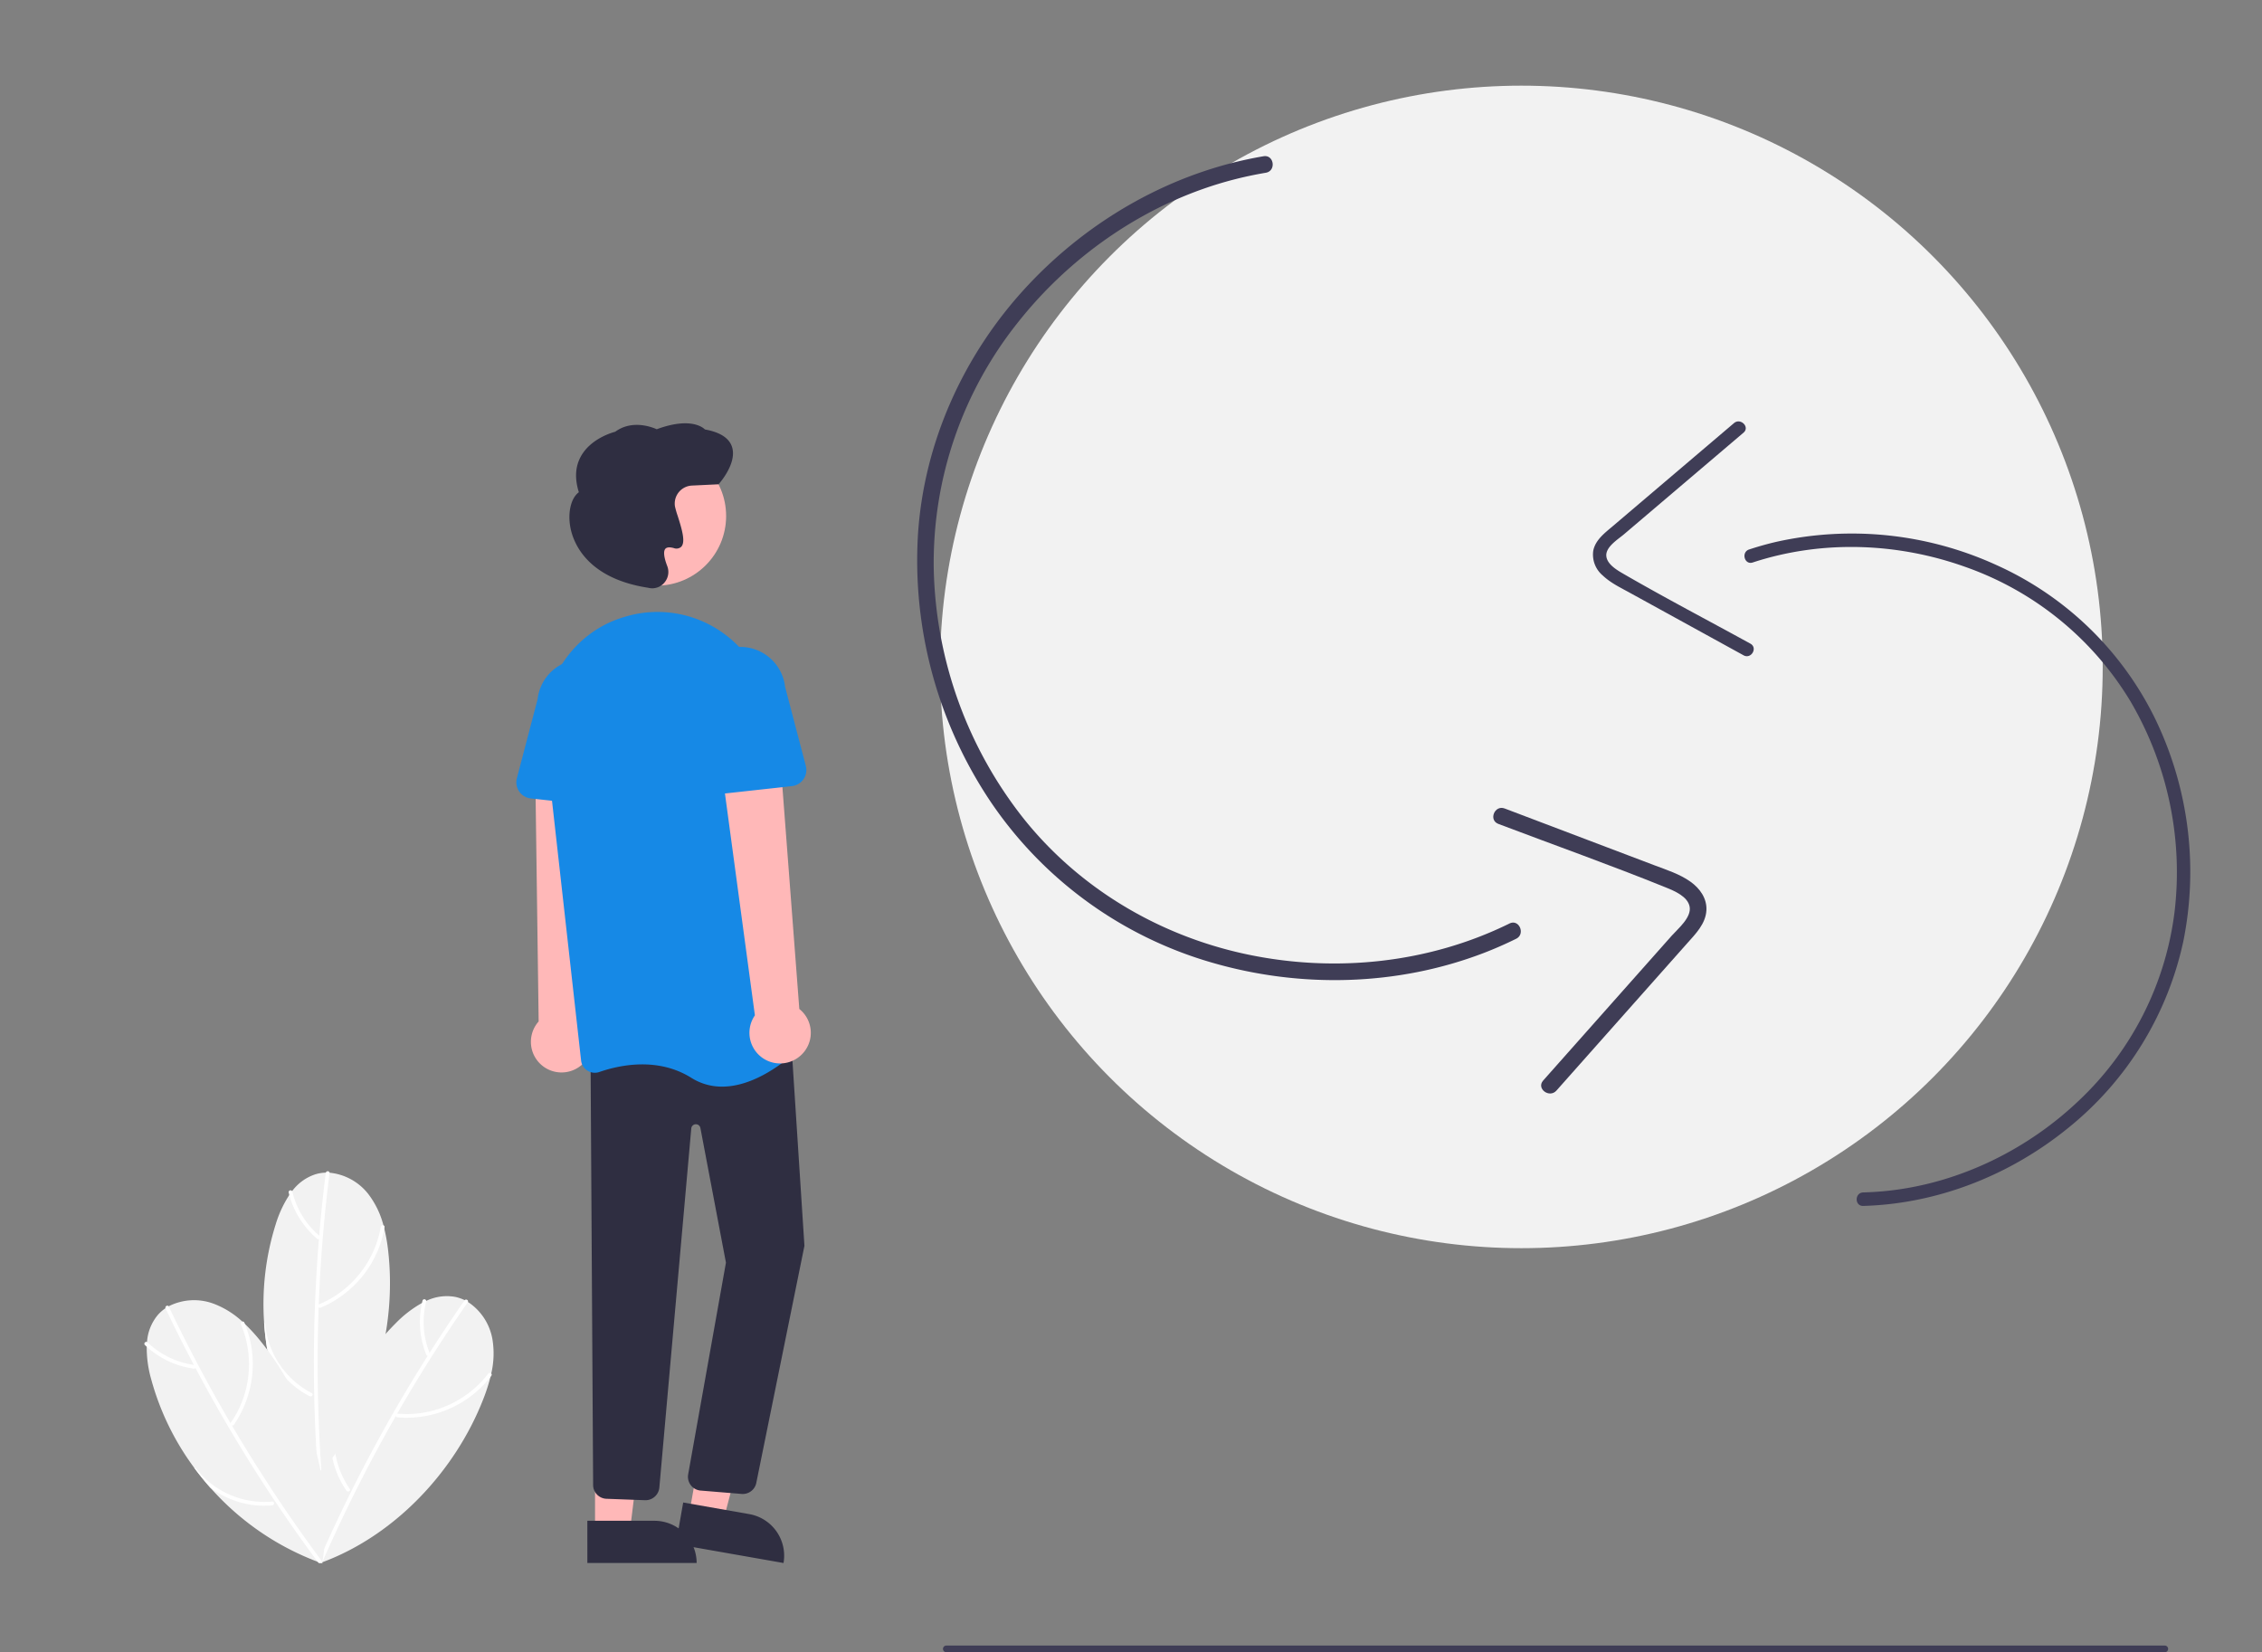 <?xml version="1.0" encoding="UTF-8" standalone="no"?>
<svg
   xmlns:dc="http://purl.org/dc/elements/1.1/"
   xmlns:cc="http://creativecommons.org/ns#"
   xmlns:rdf="http://www.w3.org/1999/02/22-rdf-syntax-ns#"
   xmlns:svg="http://www.w3.org/2000/svg"
   xmlns="http://www.w3.org/2000/svg"
   xmlns:sodipodi="http://sodipodi.sourceforge.net/DTD/sodipodi-0.dtd"
   xmlns:inkscape="http://www.inkscape.org/namespaces/inkscape"
   data-name="Layer 1"
   width="626.477"
   height="457.638"
   viewBox="0 0 626.477 457.638"
   version="1.1"
   id="svg867"
   sodipodi:docname="undraw_synchronize_re_4irq.svg"
   inkscape:version="1.0.2 (e86c8708, 2021-01-15)">
  <rect x="0" y="0" width="626.477" height="457.638" fill="#808080" stroke="none"/>
  <defs
     id="defs871" />
  <sodipodi:namedview
     pagecolor="#ffffff"
     bordercolor="#666666"
     borderopacity="1"
     objecttolerance="10"
     gridtolerance="10"
     guidetolerance="10"
     inkscape:pageopacity="0"
     inkscape:pageshadow="2"
     inkscape:window-width="1378"
     inkscape:window-height="847"
     id="namedview869"
     showgrid="false"
     inkscape:zoom="0.37850852"
     inkscape:cx="96.741298"
     inkscape:cy="166.15507"
     inkscape:window-x="62"
     inkscape:window-y="25"
     inkscape:window-maximized="1"
     inkscape:current-layer="svg867" />
  <circle
     cx="421.361"
     cy="184.727"
     r="161"
     fill="#f2f2f2"
     id="circle833" />
  <path
     d="m 516.024,334.025 c 20.668,-0.586 40.643,-8.519 56.65,-21.497 a 90.955,90.955 0 0 0 32.003,-51.747 97.249,97.249 0 0 0 -7.703,-61.516 90.051,90.051 0 0 0 -44.115,-42.787 96.29,96.29 0 0 0 -60.854,-6.406 c -2.555,0.59 -5.077,1.304 -7.568,2.121 -2.276,0.747 -1.302,4.359 0.994,3.606 19.116,-6.274 40.031,-5.524 58.914,1.238 a 87.176,87.176 0 0 1 45.639,37.11 93.547,93.547 0 0 1 12.262,58.52 86.48,86.48 0 0 1 -26.391,52.09 c -14.229,13.589 -32.928,22.815 -52.545,25.025 -2.42,0.273 -4.85,0.434 -7.284,0.503 -2.401,0.068 -2.411,3.808 0,3.739 z"
     fill="#3f3d56"
     id="path857" />
  <path
     d="m 480.235,117.199 -33.58,28.551 c -2.195,1.867 -4.8,3.793 -5.393,6.798 a 7.555,7.555 0 0 0 2.622,6.846 c 2.18,2.073 4.956,3.391 7.564,4.825 l 9.76,5.366 21.688,11.925 c 2.11,1.16 3.999,-2.068 1.887,-3.229 -11.753,-6.462 -23.68,-12.684 -35.284,-19.41 -1.757,-1.018 -4.519,-2.664 -4.624,-4.977 -0.112,-2.478 3.269,-4.519 4.896,-5.903 l 15.608,-13.27 17.5,-14.879 c 1.836,-1.561 -0.82,-4.195 -2.644,-2.644 z"
     fill="#3f3d56"
     id="path859" />
  <path
     d="m 349.937,43.279 c -25.155,4.282 -48.197,17.421 -65.519,36.041 -17.457,18.766 -28.529,43.104 -30.182,68.755 a 120.017,120.017 0 0 0 20.024,73.844 111.134,111.134 0 0 0 61.289,44.677 c 24.605,7.179 51.479,6.563 75.469,-2.668 3.02,-1.162 5.98,-2.469 8.883,-3.898 2.653,-1.306 0.839,-5.551 -1.837,-4.235 -22.277,10.964 -47.965,13.656 -72.206,8.649 -24.321,-5.023 -46.576,-18.073 -62.172,-37.477 a 115.448,115.448 0 0 1 -25.078,-69.397 106.726,106.726 0 0 1 23.265,-68.207 c 15.044,-19.06 36.303,-33.56 59.894,-39.644 2.911,-0.751 5.852,-1.367 8.815,-1.872 2.923,-0.497 2.29,-5.069 -0.645,-4.569 z"
     fill="#3f3d56"
     id="path861" />
  <path
     d="m 431.073,302.069 36.111,-40.683 c 2.361,-2.66 5.211,-5.463 5.418,-9.237 0.18,-3.298 -1.801,-6.068 -4.386,-7.913 -3.022,-2.157 -6.641,-3.289 -10.076,-4.592 l -12.852,-4.874 -28.56,-10.832 c -2.779,-1.054 -4.53,3.217 -1.749,4.271 15.477,5.87 31.125,11.416 46.465,17.633 2.322,0.941 5.982,2.475 6.509,5.284 0.565,3.009 -3.215,6.086 -4.965,8.058 l -16.784,18.909 -18.818,21.201 c -1.974,2.224 1.726,4.985 3.687,2.775 z"
     fill="#3f3d56"
     id="path863" />
  <path
     d="M 599.558,457.638 H 262.086 a 0.919,0.919 0 0 1 0,-1.839 h 337.471 a 0.919,0.919 0 1 1 0,1.839 z"
     fill="#3f3d56"
     id="path865" />
  <path
     d="m 88.916,432.847 -0.03,0.193 c -0.035,-0.188 -0.069,-0.38 -0.102,-0.57 -0.059,-0.306 -0.11,-0.613 -0.158,-0.922 a 75.066,75.066 0 0 1 3.07,-35.952 q 1.133,-3.384 2.582,-6.643 a 73.649,73.649 0 0 1 15.435,-22.554 31.773,31.773 0 0 1 7.159,-5.493 c 0.387,-0.205 0.776,-0.399 1.174,-0.578 a 13.097,13.097 0 0 1 7.855,-1.138 10.712,10.712 0 0 1 2.796,0.939 c 0.31,0.151 0.609,0.316 0.902,0.493 a 15.521,15.521 0 0 1 6.793,10.393 24.246,24.246 0 0 1 -0.342,9.452 q -0.095,0.444 -0.203,0.884 a 49.262,49.262 0 0 1 -1.955,6.073 c -7.832,20.151 -24.662,38.029 -44.976,45.424 z"
     fill="#f2f2f2"
     id="path875"
     style="stroke-width:0.786" />
  <path
     d="m 128.645,360.192 q -9.166,13.172 -17.318,27.012 -8.142,13.829 -15.218,28.248 -3.959,8.068 -7.572,16.299 c -0.267,0.607 0.633,1.136 0.903,0.52 q 6.452,-14.694 14.003,-28.87 7.547,-14.162 16.153,-27.724 4.816,-7.587 9.951,-14.965 c 0.383,-0.55 -0.522,-1.069 -0.903,-0.52 z"
     fill="#ffffff"
     id="path877"
     style="stroke-width:0.786" />
  <path
     d="m 135.184,380.518 a 28.617,28.617 0 0 1 -18.813,10.903 27.198,27.198 0 0 1 -6.28,0.124 c -0.669,-0.063 -0.674,0.979 -0.011,1.042 a 29.656,29.656 0 0 0 21.501,-6.794 28.241,28.241 0 0 0 4.505,-4.755 c 0.402,-0.535 -0.504,-1.051 -0.903,-0.52 z"
     fill="#ffffff"
     id="path879"
     style="stroke-width:0.786" />
  <path
     d="m 95.963,412.892 a 23.957,23.957 0 0 1 -2.643,-4.887 25.273,25.273 0 0 1 -1.624,-12.409 q 1.133,-3.384 2.582,-6.643 a 0.596,0.596 0 0 1 0.048,0.589 22.873,22.873 0 0 0 -1.457,5.076 24.156,24.156 0 0 0 3.999,17.758 0.424,0.424 0 0 1 0.069,0.408 0.568,0.568 0 0 1 -0.974,0.109 z"
     fill="#ffffff"
     id="path881"
     style="stroke-width:0.786" />
  <path
     d="m 117.028,360.245 a 24.254,24.254 0 0 0 1.068,15.068 0.524,0.524 0 0 0 0.711,0.194 0.534,0.534 0 0 0 0.194,-0.711 23.082,23.082 0 0 1 -0.968,-14.276 0.521,0.521 0 0 0 -1.005,-0.274 z"
     fill="#ffffff"
     id="path883"
     style="stroke-width:0.786" />
  <path
     d="m 88.788,407.68 0.063,0.185 c -0.119,-0.15 -0.238,-0.305 -0.355,-0.458 -0.195,-0.244 -0.382,-0.492 -0.568,-0.743 A 75.066,75.066 0 0 1 73.946,373.4 q -0.568,-3.523 -0.799,-7.082 a 73.649,73.649 0 0 1 3.192,-27.143 31.773,31.773 0 0 1 3.788,-8.19 c 0.247,-0.361 0.502,-0.714 0.771,-1.057 a 13.097,13.097 0 0 1 6.427,-4.657 10.712,10.712 0 0 1 2.913,-0.468 c 0.345,-0.011 0.686,-0.002 1.028,0.018 a 15.521,15.521 0 0 1 10.843,6.049 24.246,24.246 0 0 1 4.088,8.529 q 0.123,0.437 0.231,0.877 a 49.261,49.261 0 0 1 1.089,6.287 c 2.425,21.482 -4.174,45.133 -18.729,61.118 z"
     fill="#f2f2f2"
     id="path885"
     style="stroke-width:0.786" />
  <path
     d="m 90.221,324.885 q -1.999,15.923 -2.788,31.966 -0.786,16.028 -0.355,32.085 0.242,8.983 0.866,17.951 c 0.046,0.662 1.088,0.712 1.041,0.041 q -1.112,-16.009 -1.01,-32.071 0.104,-16.047 1.426,-32.055 0.74,-8.956 1.861,-17.875 c 0.084,-0.665 -0.958,-0.704 -1.041,-0.042 z"
     fill="#ffffff"
     id="path887"
     style="stroke-width:0.786" />
  <path
     d="m 105.453,339.847 a 28.616,28.616 0 0 1 -11.595,18.394 27.198,27.198 0 0 1 -5.504,3.027 c -0.622,0.255 -0.142,1.18 0.475,0.928 a 29.656,29.656 0 0 0 15.884,-16.005 28.241,28.241 0 0 0 1.781,-6.303 c 0.107,-0.66 -0.935,-0.697 -1.041,-0.041 z"
     fill="#ffffff"
     id="path889"
     style="stroke-width:0.786" />
  <path
     d="m 85.759,386.735 a 23.958,23.958 0 0 1 -4.611,-3.1 25.274,25.274 0 0 1 -7.202,-10.235 q -0.568,-3.523 -0.799,-7.082 a 0.596,0.596 0 0 1 0.316,0.499 22.873,22.873 0 0 0 1.068,5.172 24.156,24.156 0 0 0 11.79,13.868 0.424,0.424 0 0 1 0.251,0.329 0.568,0.568 0 0 1 -0.812,0.549 z"
     fill="#ffffff"
     id="path891"
     style="stroke-width:0.786" />
  <path
     d="m 79.958,330.328 a 24.254,24.254 0 0 0 7.945,12.847 0.524,0.524 0 0 0 0.72,-0.158 0.534,0.534 0 0 0 -0.158,-0.72 23.082,23.082 0 0 1 -7.489,-12.193 0.521,0.521 0 0 0 -1.018,0.224 z"
     fill="#ffffff"
     id="path893"
     style="stroke-width:0.786" />
  <path
     d="m 89.239,432.975 0.153,0.122 c -0.181,-0.063 -0.365,-0.129 -0.545,-0.195 -0.295,-0.101 -0.587,-0.208 -0.879,-0.32 A 75.066,75.066 0 0 1 58.272,412.085 q -2.376,-2.663 -4.488,-5.537 A 73.649,73.649 0 0 1 41.855,381.958 31.773,31.773 0 0 1 40.636,373.017 c 0.014,-0.438 0.038,-0.872 0.08,-1.306 a 13.097,13.097 0 0 1 2.907,-7.385 10.713,10.713 0 0 1 2.202,-1.963 c 0.285,-0.195 0.577,-0.372 0.875,-0.538 a 15.521,15.521 0 0 1 12.394,-0.743 24.246,24.246 0 0 1 8.038,4.985 q 0.339,0.302 0.667,0.615 a 49.261,49.261 0 0 1 4.304,4.71 c 13.613,16.795 20.789,40.276 17.135,61.583 z"
     fill="#f2f2f2"
     id="path895"
     style="stroke-width:0.786" />
  <path
     d="m 45.856,362.441 q 6.891,14.493 14.866,28.435 7.97,13.928 16.981,27.225 5.042,7.439 10.397,14.659 c 0.395,0.533 1.3,0.014 0.9,-0.526 q -9.559,-12.89 -18.123,-26.479 -8.554,-13.577 -16.062,-27.777 -4.2,-7.945 -8.059,-16.063 c -0.288,-0.605 -1.187,-0.077 -0.9,0.526 z"
     fill="#ffffff"
     id="path897"
     style="stroke-width:0.786" />
  <path
     d="m 66.749,366.845 a 28.617,28.617 0 0 1 0.137,21.743 27.198,27.198 0 0 1 -3.007,5.515 c -0.387,0.55 0.516,1.071 0.9,0.526 a 29.656,29.656 0 0 0 4.765,-22.04 28.241,28.241 0 0 0 -1.894,-6.27 c -0.265,-0.614 -1.163,-0.084 -0.9,0.526 z"
     fill="#ffffff"
     id="path899"
     style="stroke-width:0.786" />
  <path
     d="m 75.407,416.958 a 23.957,23.957 0 0 1 -5.554,-0.129 25.273,25.273 0 0 1 -11.581,-4.745 q -2.376,-2.663 -4.488,-5.537 a 0.596,0.596 0 0 1 0.535,0.25 22.873,22.873 0 0 0 3.685,3.783 24.156,24.156 0 0 0 17.403,5.335 0.424,0.424 0 0 1 0.389,0.142 0.568,0.568 0 0 1 -0.389,0.9 z"
     fill="#ffffff"
     id="path901"
     style="stroke-width:0.786" />
  <path
     d="m 40.14,372.555 a 24.254,24.254 0 0 0 13.614,6.546 c 0.281,0.037 0.518,-0.266 0.521,-0.521 a 0.534,0.534 0 0 0 -0.521,-0.521 23.082,23.082 0 0 1 -12.877,-6.24 c -0.483,-0.466 -1.221,0.27 -0.737,0.737 z"
     fill="#ffffff"
     id="path903"
     style="stroke-width:0.786" />
  <path
     d="m 160.366,295.535 a 8.44,8.44 0 0 0 1.243,-12.881 l 3.274,-73.076 -16.667,1.871 0.968,71.479 a 8.485,8.485 0 0 0 11.182,12.608 z"
     fill="#ffb8b8"
     id="path905"
     style="stroke-width:0.786" />
  <polygon
     points="212.752,555.134 204.564,601.708 216.639,603.83 228.573,558.267 "
     fill="#ffb8b8"
     id="polygon907"
     transform="matrix(0.786,0,0,0.786,30.063,-53.472)" />
  <path
     d="m 217.003,432.928 -29.813,-5.241 2.025,-11.519 18.294,3.216 a 11.695,11.695 0 0 1 9.494,13.544 v 0 z"
     fill="#2f2e41"
     id="path909"
     style="stroke-width:0.786" />
  <polygon
     points="171.42,560.464 171.422,607.752 183.682,607.751 189.514,560.463 "
     fill="#ffb8b8"
     id="polygon911"
     transform="matrix(0.786,0,0,0.786,30.063,-53.472)" />
  <path
     d="m 192.941,432.927 -30.27,0.001 -5.3e-4,-11.695 18.575,-7.8e-4 a 11.695,11.695 0 0 1 11.696,11.695 v 0 z"
     fill="#2f2e41"
     id="path913"
     style="stroke-width:0.786" />
  <path
     d="m 205.706,413.812 a 3.732,3.732 0 0 1 -0.45,-0.027 l -11.336,-0.933 a 3.834,3.834 0 0 1 -3.333,-4.446 l 10.468,-58.67 -7.073,-37.296 a 1.278,1.278 0 0 0 -2.529,0.126 L 182.61,412.045 a 3.868,3.868 0 0 1 -4.093,3.486 l -10.68,-0.398 a 3.84,3.84 0 0 1 -3.564,-3.638 l -0.718,-119.23 55.371,-6.921 3.868,59.738 -0.015,0.063 -13.348,65.736 a 3.838,3.838 0 0 1 -3.725,2.93 z"
     fill="#2f2e41"
     id="path915"
     style="stroke-width:0.786" />
  <circle
     cx="181.811"
     cy="142.928"
     r="19.295"
     fill="#ffb8b8"
     id="circle917"
     style="stroke-width:0.786" />
  <path
     d="m 199.992,300.979 a 15.799,15.799 0 0 1 -8.529,-2.44 c -9.347,-5.842 -19.963,-3.52 -25.459,-1.616 a 3.834,3.834 0 0 1 -3.316,-0.378 3.779,3.779 0 0 1 -1.748,-2.79 l -9.995,-89.265 c -1.675,-14.956 7.334,-29.018 21.422,-33.435 v 0 q 0.794,-0.249 1.615,-0.472 a 31.086,31.086 0 0 1 25.903,4.496 31.584,31.584 0 0 1 13.486,23.06 l 8.414,89.864 a 3.777,3.777 0 0 1 -1.2,3.148 c -2.95,2.729 -11.511,9.829 -20.594,9.829 z"
     fill="#1689e6"
     id="path919"
     style="stroke-width:0.786" />
  <path
     d="m 169.556,223.632 -22.55,-2.479 a 4.492,4.492 0 0 1 -3.854,-5.604 l 5.74,-21.876 a 12.474,12.474 0 0 1 24.791,2.799 l 0.852,22.528 a 4.492,4.492 0 0 1 -4.979,4.633 z"
     fill="#1689e6"
     id="path921"
     style="stroke-width:0.786" />
  <path
     d="m 221.695,292.406 a 8.44,8.44 0 0 0 -0.319,-12.937 l -5.557,-72.938 -16.332,3.676 9.587,71.03 a 8.485,8.485 0 0 0 12.62,11.168 z"
     fill="#ffb8b8"
     id="path923"
     style="stroke-width:0.786" />
  <path
     d="m 193.227,219.047 a 4.487,4.487 0 0 1 -1.429,-3.457 l 0.852,-22.528 a 12.474,12.474 0 0 1 24.791,-2.799 l 5.74,21.876 a 4.492,4.492 0 0 1 -3.854,5.604 l -22.55,2.479 a 4.487,4.487 0 0 1 -3.551,-1.177 z"
     fill="#1689e6"
     id="path925"
     style="stroke-width:0.786" />
  <path
     d="m 180.663,162.951 a 4.465,4.465 0 0 1 -1.019,-0.119 l -0.098,-0.024 c -16.965,-2.595 -20.714,-12.422 -21.537,-16.525 -0.852,-4.249 0.118,-8.35 2.31,-9.943 -1.195,-3.773 -1.003,-7.118 0.571,-9.947 2.746,-4.934 8.705,-6.602 9.505,-6.806 4.759,-3.511 10.454,-1.167 11.49,-0.692 9.206,-3.406 12.725,-0.571 13.361,0.062 4.115,0.739 6.624,2.329 7.456,4.726 1.564,4.502 -3.382,10.103 -3.594,10.339 l -0.11,0.122 -7.369,0.351 a 4.995,4.995 0 0 0 -4.699,5.748 v 0 a 23.257,23.257 0 0 0 0.755,2.636 c 1.259,3.933 2.201,7.293 0.985,8.57 a 1.972,1.972 0 0 1 -2.062,0.358 c -1.152,-0.308 -1.934,-0.243 -2.324,0.192 -0.605,0.675 -0.42,2.384 0.52,4.812 a 4.509,4.509 0 0 1 -0.822,4.594 4.374,4.374 0 0 1 -3.32,1.546 z"
     fill="#2f2e41"
     id="path927"
     style="stroke-width:0.786" />
</svg>
